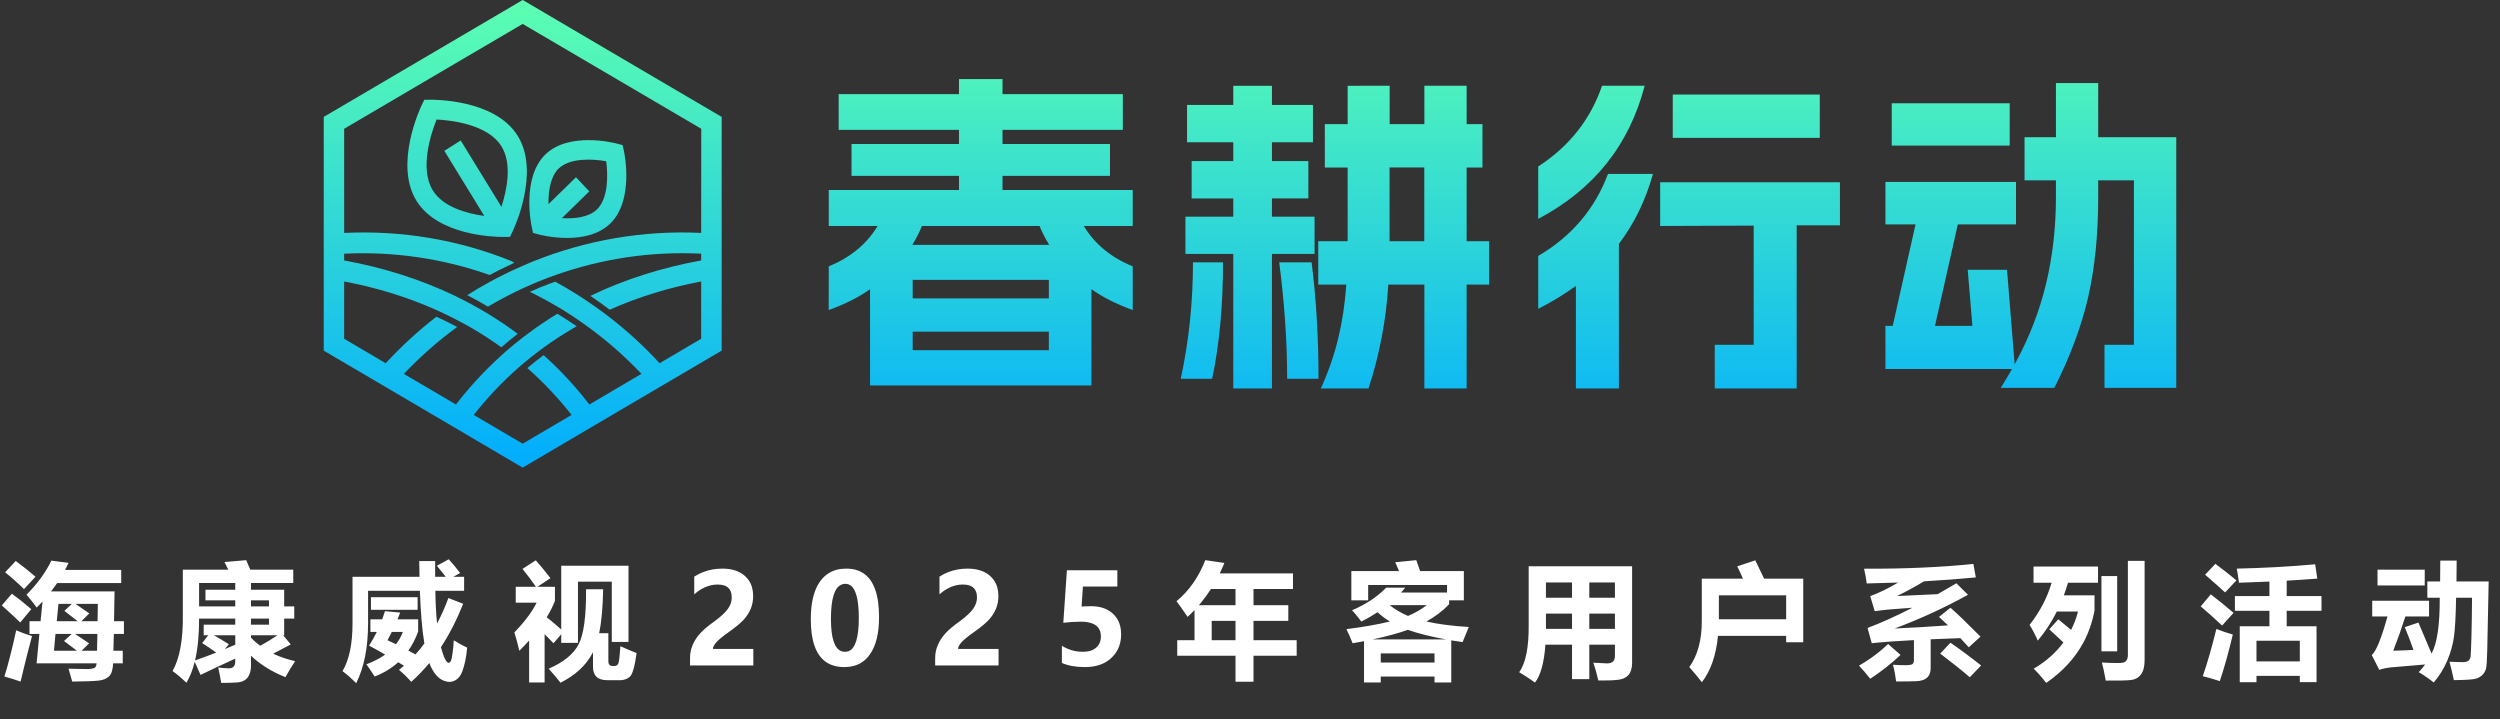 <svg width="278" height="80" viewBox="0 0 278 80" fill="none" xmlns="http://www.w3.org/2000/svg" xmlns:xlink="http://www.w3.org/1999/xlink">
	<rect x="0" y="0" width="278" height="80" fill="#333333" stroke="none"/>
	<desc>
			Created with Pixso.
	</desc>
	<defs>
		<linearGradient x1="58.126" y1="52.29" x2="58.126" y2="0.29" id="paint_linear_314_3945_0" gradientUnits="userSpaceOnUse">
			<stop stop-color="#00ACFF"/>
			<stop offset="1" stop-color="#5CFFB1"/>
		</linearGradient>
		<linearGradient x1="51.951" y1="52.29" x2="51.951" y2="0.25" id="paint_linear_314_3946_0" gradientUnits="userSpaceOnUse">
			<stop stop-color="#00ACFF"/>
			<stop offset="1" stop-color="#5CFFB1"/>
		</linearGradient>
		<linearGradient x1="64.259" y1="52.29" x2="64.259" y2="0.25" id="paint_linear_314_3947_0" gradientUnits="userSpaceOnUse">
			<stop stop-color="#00ACFF"/>
			<stop offset="1" stop-color="#5CFFB1"/>
		</linearGradient>
		<linearGradient x1="109.064" y1="52.289" x2="109.064" y2="0.248" id="paint_linear_314_3949_0" gradientUnits="userSpaceOnUse">
			<stop stop-color="#00ACFF"/>
			<stop offset="1" stop-color="#5CFFB1"/>
		</linearGradient>
		<linearGradient x1="148.448" y1="52.289" x2="148.448" y2="0.248" id="paint_linear_314_3950_0" gradientUnits="userSpaceOnUse">
			<stop stop-color="#00ACFF"/>
			<stop offset="1" stop-color="#5CFFB1"/>
		</linearGradient>
		<linearGradient x1="187.834" y1="52.289" x2="187.834" y2="0.248" id="paint_linear_314_3951_0" gradientUnits="userSpaceOnUse">
			<stop stop-color="#00ACFF"/>
			<stop offset="1" stop-color="#5CFFB1"/>
		</linearGradient>
		<linearGradient x1="225.834" y1="52.289" x2="225.834" y2="0.248" id="paint_linear_314_3952_0" gradientUnits="userSpaceOnUse">
			<stop stop-color="#00ACFF"/>
			<stop offset="1" stop-color="#5CFFB1"/>
		</linearGradient>
	</defs>
	<rect id="画板 2295" width="278" height="80" fill="#FFFFFF" fill-opacity="0"/>
	<path id="海康威视2025年客用户系列活动" d="M45.41 72.35Q46.08 71.4 46.5 70.21L46.5 68.87L44.2 68.87L44.5 68.12L42.81 67.96Q42.67 68.42 42.5 68.87L41.19 68.87L41.19 70.27L41.9 70.27Q41.52 71.05 41.04 71.79Q41.94 72.27 42.83 72.79Q41.95 73.42 40.74 73.87Q41.18 74.47 41.66 75.23Q43.18 74.64 44.28 73.64L44.92 74.03Q44.65 74.27 44.37 74.49Q45.12 75.12 45.73 75.82Q46.8 74.87 47.74 73.73Q48.38 75.38 49.45 75.73Q49.73 75.83 50.03 75.83Q50.41 75.79 50.7 75.61Q51.16 75.32 51.4 74.68Q51.8 73.63 51.95 72.02Q51.23 71.68 50.46 71.2Q50.42 71.97 50.32 72.66Q50.22 73.35 50.14 73.5Q50.06 73.65 49.94 73.7Q49.93 73.71 49.91 73.71Q49.51 73.73 49.03 71.97Q50.44 69.83 51.5 67.14L49.86 66.5Q49.31 68.01 48.6 69.33Q48.44 67.77 48.41 65.7L51.61 65.7L51.61 64.14L50.41 64.14L51.17 63.72Q50.52 62.87 49.9 62.19L48.58 62.91Q49.04 63.47 49.57 64.14L48.39 64.14L48.39 62.39L46.62 62.39L46.65 64.14L39.2 64.14L39.2 69.33Q39.2 72.74 38.09 74.63Q38.8 75.16 39.61 75.97Q40.93 73.33 40.93 69.31L40.93 65.7L46.69 65.7Q46.82 69.34 47.19 71.55Q46.72 72.2 46.2 72.77L45.41 72.35ZM30.38 72.69Q31.38 72.18 32.33 71.66L31.49 70.64L31.6 70.64L31.6 68.79L32.72 68.79L32.72 67.43L31.6 67.43L31.6 65.58L27.91 65.58L27.91 64.83L32.61 64.83L32.61 63.35L27.83 63.35Q27.54 62.68 27.38 62.29L24.96 62.5Q25.22 62.98 25.39 63.35L20.33 63.35L20.33 68.33Q20.39 72.48 19.19 74.62Q19.87 75.1 20.73 75.92Q21.31 74.97 21.65 73.59L22.3 75.05Q24.22 74.12 26.16 73.24L26.16 73.54Q26.16 73.97 25.95 74.16Q25.78 74.3 25.5 74.32Q24.82 74.3 24.26 74.23Q24.44 74.96 24.6 75.94Q25.46 75.94 26.35 75.89Q27 75.85 27.38 75.51Q27.91 75.03 27.91 73.97L27.91 72.92Q29.48 74.4 31.74 75.3Q32.31 74.28 32.82 73.52Q31.48 73.22 30.38 72.69ZM143.26 69.04L143.26 67.3L139.39 67.3L139.39 65.5L143.78 65.5L143.78 63.76L135.64 63.76Q135.91 63.19 136.15 62.6L134.03 62.29Q132.92 65.11 130.88 66.81Q130.86 66.83 130.83 66.85Q131.54 67.82 132.06 68.6Q132.46 68.23 132.83 67.84L132.83 71.19L130.91 71.19L130.91 72.92L137.39 72.92L137.39 75.81L139.39 75.81L139.39 72.92L144.19 72.92L144.19 71.19L139.39 71.19L139.39 69.04L143.26 69.04ZM151.68 71.3L151.68 75.89L153.54 75.89L153.54 75.23L159.52 75.23L159.52 75.89L161.38 75.89L161.38 71.21Q161.99 71.31 162.64 71.4L163.33 69.72Q160.59 69.56 158.62 69.11Q160.11 68.28 161.14 67.19L161.14 66.76L162.78 66.76L162.78 63.5L157.92 63.5Q157.68 62.78 157.49 62.29L155.15 62.52L155.57 63.5L150.27 63.5L150.27 66.76L152.14 66.76L152.14 65.05L160.91 65.05L160.91 65.89L155.79 65.89Q156.04 65.63 156.26 65.35L154.14 65.35Q152.67 66.87 150.35 67.86Q150.87 68.42 151.38 69.12Q152.35 68.63 153.18 68.08Q153.82 68.67 154.55 69.11Q152.58 69.6 149.72 69.96Q150.09 70.69 150.41 71.53Q151.06 71.42 151.68 71.3ZM62.41 70.53L62.41 71.49L64.27 71.49L64.27 64.68L68.03 64.68L68.03 71.38L69.89 71.38L69.89 62.91L62.41 62.91L62.41 70Q61.67 69.33 60.8 68.64Q61.36 67.71 61.71 66.82L61.71 65.25L59.77 65.25L61.21 64.29Q60.3 63.11 59.58 62.31L58.1 63.26Q59.01 64.38 59.59 65.25L57.35 65.25L57.35 67.02L59.67 67.02Q58.91 68.56 57.2 70.32Q57.5 71.31 57.75 72.37Q58.33 71.79 58.84 71.22L58.84 75.89L60.56 75.89L60.56 70.52Q61 70.95 61.55 71.53L62.41 70.53ZM193.82 64.35L189.24 64.35L189.24 69.07Q189.24 72.24 187.85 74.18Q188.46 74.86 189.25 75.86Q190.72 73.96 191.04 70.71L198.62 70.71L198.62 71.42L200.52 71.42L200.52 64.35L196.17 64.35Q195.53 63.01 195.19 62.31L193.18 62.98Q193.45 63.5 193.82 64.35ZM4.51 69.08L3.28 69.08L3.28 70.49L4.38 70.49L4.07 73.76L10.74 73.76Q10.72 74.12 10.53 74.25Q10.48 74.29 10.41 74.31Q10.11 74.4 9.69 74.4Q8.94 74.4 7.62 74.36Q7.84 75.08 8.03 75.79Q10.25 75.77 10.99 75.68Q11.74 75.59 12.14 75.2Q12.53 74.81 12.58 73.76L13.65 73.76L13.65 72.36L12.61 72.36L12.66 70.49L13.78 70.49L13.78 69.08L12.68 69.08L12.74 65.76L5.68 65.76Q6.03 65.31 6.35 64.84L13.48 64.84L13.48 63.38L7.23 63.38Q7.33 63.18 7.43 62.99Q7.53 62.79 7.62 62.59L5.71 62.34Q4.78 64.29 2.95 66.13Q3.63 66.93 4.08 67.56Q4.41 67.23 4.73 66.89L4.51 69.08ZM270.39 72.68L268.93 69.23L267.41 69.74Q267.89 70.9 268.38 72.27Q267.37 72.33 266.13 72.36Q266.85 70.51 267.48 68.55L270.11 68.55L270.11 66.8L263.79 66.8L263.79 68.55L265.49 68.55Q264.45 72.26 263.74 72.84L264.58 74.49Q265.03 74.31 265.89 74.21L269.68 73.89Q269.35 74.34 268.96 74.74Q269.85 75.27 270.63 75.89Q271.54 74.84 272.12 73.5Q272.69 72.15 272.88 70.83Q273.06 69.52 273.12 66.47L274.89 66.47Q274.87 69.12 274.82 70.92Q274.77 72.72 274.73 73.02Q274.7 73.23 274.59 73.37Q274.54 73.43 274.48 73.48Q274.27 73.63 273.87 73.63Q273.28 73.63 272.38 73.58Q272.65 74.59 272.87 75.63Q274.85 75.61 275.32 75.47Q275.78 75.33 276.07 75.03Q276.26 74.83 276.36 74.59Q276.42 74.47 276.45 74.34Q276.54 73.95 276.58 72.39L276.74 64.66L273.16 64.66L273.18 62.34L271.36 62.34L271.34 64.66L269.92 64.66L269.92 66.47L271.3 66.47Q271.32 70.98 270.39 72.68ZM238.48 62.37L236.62 62.37L236.62 72.79Q236.63 73.15 236.5 73.38Q236.39 73.57 236.23 73.64Q236.21 73.66 236.18 73.66Q235.99 73.73 235.49 73.73Q234.68 73.73 233.73 73.67Q233.93 74.4 234.16 75.68Q236.2 75.7 236.94 75.62Q237.41 75.57 237.74 75.33Q237.93 75.19 238.08 74.99Q238.48 74.45 238.48 73.41L238.48 62.37ZM3.95 64.13Q2.81 63.16 1.75 62.38L0.57 63.64Q1.73 64.58 2.67 65.51L3.95 64.13ZM248.69 64.54Q247.68 63.68 246.35 62.7L245.21 63.91Q246.72 65.21 247.43 65.88L248.69 64.54ZM219.44 62.71Q213.98 63.27 207.28 63.24Q207.49 64.1 207.58 64.88L211.07 64.78Q209.46 65.74 207.97 66.29L208.47 67.96Q209.95 67.75 212.66 67.58Q209.98 68.96 207.67 69.83L208.14 71.53Q209.77 71.34 212.83 71.18L212.83 73.39Q212.83 73.71 212.68 73.84Q212.67 73.84 212.66 73.85Q212.48 73.97 211.92 73.97Q211.17 73.97 210.5 73.92Q210.73 74.78 210.85 75.78Q212.23 75.78 213.06 75.75Q213.89 75.72 214.29 75.36Q214.35 75.3 214.41 75.23Q214.69 74.88 214.69 74.3L214.69 71.09L217.99 70.96Q218.45 71.44 218.93 71.98L220.23 70.79Q217.95 68.49 216.89 67.58L215.62 68.6Q216.09 69.03 216.62 69.54Q213.63 69.76 210.69 69.89Q215.01 68.26 218.84 66.14L217.55 64.86Q216.48 65.5 215.47 66.07L210.95 66.28Q212.54 65.5 213.96 64.64Q216.96 64.47 219.71 64.21L219.44 62.71ZM252.36 66.28L248.52 66.28L248.52 67.92L252.36 67.92L252.36 69.64L249.06 69.64L249.06 75.86L250.92 75.86L250.92 75.16L255.74 75.16L255.74 75.85L257.6 75.85L257.6 69.64L254.28 69.64L254.28 67.92L258.15 67.92L258.15 66.28L254.28 66.28L254.28 64.57Q256.04 64.47 257.68 64.34L257.45 62.75Q253.28 63.13 248.73 63.23Q248.89 64.09 248.97 64.8L252.36 64.67L252.36 66.28ZM181.1 75.04Q181.49 74.57 181.49 73.7L181.49 62.97L169.99 62.97L169.99 69.41Q170.03 73.25 168.93 74.75Q169.82 75.27 170.69 75.9Q171.63 74.71 171.85 71.69L174.81 71.69L174.81 75.52L176.73 75.52L176.73 71.69L179.58 71.69L179.58 72.94Q179.58 73.34 179.38 73.55Q179.16 73.77 178.72 73.77Q178.59 73.77 177.18 73.69Q177.5 74.62 177.73 75.67Q179.06 75.69 179.88 75.6Q180.65 75.52 181.05 75.1Q181.07 75.07 181.1 75.04ZM233.3 63L226.13 63L226.13 64.8L228.14 64.8Q227.42 67.27 225.69 69.49Q226.2 70.31 226.6 71.24Q227.83 69.78 228.72 68L231.08 68Q230.79 69.09 230.31 70.04Q229.54 69.4 228.88 68.87L227.88 69.98Q228.62 70.65 229.45 71.44Q228.2 73.15 226.15 74.36Q226.82 75.01 227.54 75.94Q230.3 74.03 231.7 71.4Q232.56 69.78 232.91 67.88L232.91 66.2L229.5 66.2Q229.75 65.52 229.96 64.8L233.3 64.8L233.3 63ZM83.77 72.16L79.28 72.16Q79.28 71.85 79.65 71.43Q80.01 71.01 81.09 70.25Q82.2 69.46 82.71 68.9Q83.21 68.34 83.48 67.7Q83.75 67.06 83.75 66.27Q83.75 65.26 83.28 64.56Q83.09 64.27 82.82 64.04Q82.79 64.01 82.75 63.97Q81.84 63.23 80.32 63.23Q79.2 63.23 78.23 63.6Q77.69 63.8 77.2 64.12L77.2 66.09Q78.27 65.15 79.43 65.02Q79.62 65 79.81 65Q80.66 65 81.04 65.42Q81.37 65.78 81.37 66.43Q81.37 66.61 81.34 66.79Q81.26 67.25 80.96 67.68Q80.55 68.27 79.52 69.04Q78.4 69.83 77.87 70.42Q77.33 71.01 77.03 71.7Q76.73 72.38 76.73 73.21L76.73 74L83.77 74L83.77 72.16ZM91.17 64.68Q90.16 66.13 90.16 68.87Q90.16 72.42 91.83 73.6Q92.66 74.18 93.89 74.18Q94.97 74.18 95.76 73.7Q96.34 73.35 96.76 72.73Q97.75 71.29 97.75 68.63Q97.75 64.92 96.03 63.76Q95.24 63.23 94.1 63.23Q92.97 63.23 92.15 63.74Q91.59 64.09 91.17 64.68ZM111.04 72.16L106.54 72.16Q106.54 71.85 106.91 71.43Q107.28 71.01 108.36 70.25Q109.47 69.46 109.98 68.9Q110.48 68.34 110.75 67.7Q111.02 67.06 111.02 66.27Q111.02 65.26 110.55 64.56Q110.36 64.27 110.09 64.04Q110.05 64.01 110.02 63.97Q109.11 63.23 107.58 63.23Q106.47 63.23 105.5 63.6Q104.96 63.8 104.47 64.12L104.47 66.09Q105.54 65.15 106.7 65.02Q106.89 65 107.08 65Q107.92 65 108.31 65.42Q108.64 65.78 108.64 66.43Q108.64 66.61 108.61 66.79Q108.52 67.25 108.23 67.68Q107.82 68.27 106.79 69.04Q105.67 69.83 105.14 70.42Q104.6 71.01 104.3 71.7Q103.99 72.38 103.99 73.21L103.99 74L111.04 74L111.04 72.16ZM264.38 65.1L269.63 65.1L269.63 63.35L264.38 63.35L264.38 65.1ZM118.08 71.81L118.08 73.72Q119.12 74.18 120.63 74.18Q122.29 74.18 123.33 73.38Q123.46 73.28 123.58 73.16Q124 72.77 124.26 72.29Q124.67 71.53 124.67 70.55Q124.67 69.47 124.17 68.72Q124 68.47 123.77 68.25Q123.67 68.16 123.55 68.07Q122.69 67.41 121.32 67.41Q120.84 67.41 120.27 67.45L120.42 65.22L124.25 65.22L124.25 63.41L118.64 63.41L118.24 69.25Q119.33 69.13 120.16 69.13Q121.64 69.13 122.15 69.83Q122.42 70.2 122.42 70.78Q122.42 71.3 122.19 71.67Q122.07 71.87 121.89 72.02Q121.36 72.48 120.42 72.48Q119.95 72.48 119.5 72.39Q118.76 72.23 118.08 71.81ZM233.68 72.43L235.43 72.43L235.43 64.06L233.68 64.06L233.68 72.43ZM174.81 66.47L171.91 66.47L171.91 64.77L174.81 64.77L174.81 66.47ZM176.73 64.77L179.58 64.77L179.58 66.47L176.73 66.47L176.73 64.77ZM26.16 65.58L22.85 65.58L22.85 66.76L26.16 66.76L26.16 67.43L22.14 67.43L22.14 64.83L26.16 64.83L26.16 65.58ZM93.52 72.4Q92.4 71.92 92.4 68.82Q92.4 65.49 93.57 65.01Q93.77 64.92 94 64.92Q94.21 64.92 94.38 64.99Q95.5 65.44 95.5 68.71Q95.5 71.95 94.37 72.41Q94.18 72.48 93.96 72.48Q93.72 72.48 93.52 72.4ZM137.39 67.3L133.31 67.3Q133.42 67.18 133.52 67.06Q134.13 66.31 134.66 65.5L137.39 65.5L137.39 67.3ZM70.79 72.62Q70.11 72.36 68.99 71.86Q68.88 73.49 68.76 73.77Q68.7 73.91 68.6 73.98Q68.49 74.06 68.32 74.06L68.11 74.06Q67.91 74.06 67.8 73.96Q67.65 73.83 67.65 73.52L67.65 70.41L66.63 70.41Q67.02 68.49 67.07 65.53L65.17 65.53Q65.2 70.04 64.33 71.67Q63.47 73.3 61.01 74.36Q61.81 75.23 62.33 75.92Q64.83 74.65 65.88 72.63Q65.91 72.58 65.94 72.53L65.94 74.15Q65.94 74.83 66.27 75.2Q66.68 75.64 67.58 75.64L68.92 75.64Q69.35 75.64 69.71 75.47Q69.87 75.39 70.02 75.27Q70.48 74.9 70.79 72.62ZM3.48 67.74Q2.36 66.77 1.32 66.02L0.2 67.32Q1.83 68.79 2.25 69.22L3.48 67.74ZM248.37 68.15Q247.21 67.14 245.84 66.09L244.72 67.43Q245.83 68.37 247.1 69.56L248.37 68.15ZM198.62 66.2L198.62 68.86L191.14 68.86L191.14 66.2L198.62 66.2ZM46.44 66.41L41.25 66.41L41.25 67.81L46.44 67.81L46.44 66.41ZM27.91 66.76L29.91 66.76L29.91 67.43L27.91 67.43L27.91 66.76ZM7.99 67.15L7.16 67.93L8.64 69.08L6.31 69.08L6.5 67.15L7.99 67.15ZM9.05 69.08L9.93 68.21Q8.96 67.54 8.39 67.15L10.88 67.15L10.85 69.08L9.05 69.08ZM158.66 67.29Q157.73 68.01 156.57 68.49Q155.43 68.01 154.53 67.29L158.66 67.29ZM174.81 69.93L171.91 69.93L171.91 68.23L174.81 68.23L174.81 69.93ZM179.58 69.93L176.73 69.93L176.73 68.23L179.58 68.23L179.58 69.93ZM26.16 69.46L22.65 69.46L22.65 70.64L23.16 70.64L22.48 71.51Q23.25 71.99 24.04 72.57Q22.89 73.02 21.69 73.44Q22.14 71.53 22.14 68.79L26.16 68.79L26.16 69.46ZM29.91 68.79L29.91 69.46L27.91 69.46L27.91 68.79L29.91 68.79ZM137.39 71.19L134.74 71.19L134.74 69.04L137.39 69.04L137.39 71.19ZM248.29 70.56Q247.39 70.31 246.46 69.94Q245.69 73.07 244.95 75.19Q245.87 75.42 246.84 75.74Q247.57 73.59 248.29 70.56ZM152.64 71.1Q154.92 70.62 156.55 70.04Q158.29 70.65 160.8 71.1L152.64 71.1ZM3.56 70.73Q2.65 70.46 1.8 70.09Q1.18 72.99 0.49 75.23Q1.4 75.48 2.29 75.79Q2.93 73.04 3.56 70.73ZM44.03 71.64L43.09 71.19Q43.33 70.75 43.57 70.27L44.8 70.27Q44.64 70.69 44.42 71.07Q44.24 71.37 44.03 71.64ZM7.98 70.49L7.12 71.28Q7.82 71.79 8.55 72.36L6 72.36L6.17 70.49L7.98 70.49ZM9.07 72.36L9.91 71.54Q8.92 70.86 8.34 70.49L10.83 70.49L10.79 72.36L9.07 72.36ZM26.16 70.64L26.16 71.69Q25.58 71.94 25 72.18L25.45 71.64Q24.57 71.08 23.78 70.64L26.16 70.64ZM30.86 70.64Q29.96 71.25 28.93 71.81Q28.37 71.4 27.91 70.91L27.91 70.64L30.86 70.64ZM250.92 71.25L255.74 71.25L255.74 73.55L250.92 73.55L250.92 71.25ZM220.3 74Q218.41 72.51 216.89 71.47L215.75 72.68Q217.58 74.06 219.04 75.31L220.3 74ZM211.34 72.83L209.96 71.61Q209.06 72.47 208.04 73.18Q207.4 73.63 206.72 74.02Q207.34 74.67 207.97 75.48Q209.8 74.28 211.34 72.83ZM153.54 72.66L159.52 72.66L159.52 73.67L153.54 73.67L153.54 72.66Z" fill="#FFFFFF" fill-opacity="1" fill-rule="evenodd"/>
	<rect id="标题" width="206" height="52" transform="translate(36 0)" fill="#FFFFFF" fill-opacity="0"/>
	<rect id="画板 1880" width="44.25" height="52" transform="translate(36 0)" fill="#FFFFFF" fill-opacity="0"/>
	<path id="path" d="M80.25 13L69.18 6.5L58.69 0.33L58.12 0L47.06 6.5L36 13L36 38.99L47.06 45.49L58.12 52L69.18 45.49L80.25 38.99L80.25 13ZM77.97 25.9C71.48 25.59 65.12 26.72 59.25 29.08C59.25 29.08 58.64 29.33 58.03 29.6C57.42 29.87 56.82 30.15 56.81 30.15C56.31 30.39 55.81 30.64 55.31 30.89L54.51 31.32C53.64 31.79 52.79 32.29 51.96 32.82C52.68 33.19 53.4 33.59 54.11 34.01L54.26 34.1C55.26 33.51 56.28 32.96 57.32 32.45L58.12 32.07C58.7 31.81 59.28 31.55 59.86 31.31C60.22 31.17 60.57 31.03 60.93 30.89L61.79 30.58C66.91 28.77 72.39 27.93 77.97 28.21L77.97 28.96C73.65 29.75 69.5 31.04 65.65 32.9C66.38 33.39 67.09 33.91 67.8 34.44C71.01 33.01 74.42 31.97 77.97 31.3L77.97 37.67L73.35 40.39C71.61 38.5 69.72 36.77 67.71 35.22L67.1 34.76C66.4 34.23 65.67 33.73 64.94 33.25L64.28 32.82C63.45 32.29 62.6 31.79 61.74 31.32C61.19 31.52 60.65 31.72 60.11 31.94C59.72 32.11 59.32 32.28 58.92 32.45C59.96 32.96 60.98 33.51 61.98 34.1L62.64 34.49C63.37 34.95 64.09 35.42 64.79 35.92L65.4 36.36C67.52 37.9 69.5 39.64 71.33 41.57L68.05 43.5L65.54 44.98C63.97 42.95 62.27 41.12 60.45 39.49C59.83 39.95 59.23 40.43 58.64 40.93C60.4 42.48 62.04 44.21 63.56 46.14L58.12 49.34L52.68 46.14C54.2 44.21 55.84 42.48 57.6 40.93L58.12 40.48C58.71 39.98 59.32 39.49 59.94 39.03L60.49 38.62C61.5 37.89 62.53 37.22 63.59 36.59L64.13 36.28C63.43 35.8 62.71 35.33 61.98 34.89C60.84 35.58 59.74 36.32 58.68 37.12L58.12 37.54C57.5 38.02 56.9 38.51 56.3 39.03L55.79 39.49C53.97 41.13 52.27 42.95 50.7 44.98L48.19 43.5L44.91 41.58C46.74 39.65 48.72 37.9 50.84 36.36C50.08 35.95 49.31 35.58 48.53 35.22C46.52 36.77 44.64 38.5 42.89 40.39L38.27 37.67L38.27 31.3C41.82 31.97 45.23 33.01 48.45 34.44L49.15 34.76C49.93 35.12 50.7 35.51 51.45 35.92L52.11 36.28L52.65 36.59C53.71 37.22 54.75 37.9 55.75 38.62C56.34 38.1 56.95 37.6 57.57 37.12C56.5 36.32 55.4 35.58 54.26 34.89L53.78 34.6L53.61 34.5C52.85 34.06 52.08 33.64 51.3 33.25L50.6 32.9C46.74 31.05 42.6 29.75 38.27 28.96L38.27 28.21C43.85 27.94 49.33 28.77 54.45 30.58C55.27 30.14 56.06 29.75 56.91 29.36C57.13 29.25 57.14 29.23 57.19 29.2C57.08 29.14 56.91 29.05 56.77 28.99C50.93 26.66 44.73 25.6 38.27 25.9L38.27 14.32L48.19 8.49L58.12 2.66L68.05 8.49L77.98 14.32L77.97 25.9Z" fill="url(#paint_linear_314_3945_0)" fill-opacity="1" fill-rule="nonzero"/>
	<path id="path" d="M47.83 11.09L47.18 11.1L46.89 11.7C46.76 11.97 43.78 18.28 46.33 22.36C48.74 26.2 54.97 26.35 55.94 26.35C56 26.35 56.04 26.35 56.06 26.35L56.71 26.34L57 25.74C57.13 25.47 60.11 19.16 57.56 15.09C55.01 11 48.13 11.09 47.83 11.09ZM48.14 21.19C46.62 18.76 47.94 14.81 48.55 13.29C50.16 13.37 54.23 13.82 55.75 16.25C56.98 18.21 56.36 21.14 55.76 23L51.23 15.62L49.41 16.77L53.85 24.01C51.95 23.75 49.3 23.05 48.14 21.19Z" fill="url(#paint_linear_314_3946_0)" fill-opacity="1" fill-rule="nonzero"/>
	<path id="path" d="M60.63 17.19C57.98 19.79 59.08 25.03 59.13 25.25L59.27 25.9L59.9 26.07C60.01 26.1 61.39 26.46 63.06 26.46C64.68 26.46 66.57 26.12 67.87 24.85C70.53 22.25 69.43 17.01 69.38 16.79L69.24 16.14L68.61 15.97C68.39 15.91 63.29 14.59 60.63 17.19ZM66.39 23.28C65.47 24.18 63.85 24.34 62.48 24.26L65.53 21.28L64.05 19.71L60.99 22.7C60.97 21.3 61.19 19.66 62.11 18.75C63.38 17.52 65.95 17.67 67.41 17.93C67.61 19.42 67.66 22.04 66.39 23.28Z" fill="url(#paint_linear_314_3947_0)" fill-opacity="1" fill-rule="nonzero"/>
	<rect id="画板 1879" width="149.841" height="34.418" transform="translate(92.158 8.791)" fill="#FFFFFF" fill-opacity="0"/>
	<path id="path" d="M92.16 29.62C94.58 28.62 96.39 27.13 97.59 25.13L92.16 25.13L92.16 21.13L106.64 21.13L106.64 19.56L94.69 19.56L94.69 16.01L106.64 16.01L106.64 14.44L93.26 14.44L93.26 10.47L106.64 10.47L106.64 8.79L111.48 8.79L111.48 10.47L124.86 10.47L124.86 14.44L111.48 14.44L111.48 16.01L123.43 16.01L123.43 19.56L111.48 19.56L111.48 21.13L125.96 21.13L125.96 25.13L120.52 25.13C121.72 27.13 123.54 28.63 125.96 29.62L125.96 34.48C124.13 33.81 122.6 33.04 121.37 32.16L121.37 42.86L96.75 42.86L96.75 32.16C95.52 33.04 93.99 33.81 92.15 34.48L92.16 29.62ZM116.67 27.23C116.2 26.46 115.85 25.76 115.6 25.13L102.52 25.13C102.27 25.76 101.92 26.46 101.45 27.23L116.67 27.23ZM101.49 33.18L116.63 33.18L116.63 31.12L101.49 31.12L101.49 33.18ZM116.63 38.94L116.63 36.88L101.49 36.88L101.49 38.94L116.63 38.94Z" fill="url(#paint_linear_314_3949_0)" fill-opacity="1" fill-rule="nonzero"/>
	<path id="path" d="M131.3 42.12C132.21 37.9 132.66 33.59 132.66 29.17L136 29.17C136 33.99 135.6 38.3 134.79 42.12L131.3 42.12ZM131.82 28.24L137.14 28.24L137.14 43.2L141.44 43.2L141.44 28.24L146.18 28.24L146.18 24.09L141.44 24.09L141.44 22.06L145.49 22.06L145.49 17.91L141.44 17.91L141.44 15.82L146 15.82L146 11.67L141.44 11.67L141.44 9.54L137.14 9.54L137.14 11.67L132 11.67L132 15.82L137.14 15.82L137.14 17.91L132.51 17.91L132.51 22.07L137.14 22.07L137.14 24.09L131.82 24.09L131.82 28.24ZM142.25 29.17C142.84 33.74 143.13 38.05 143.13 42.12L146.62 42.12C146.62 37.6 146.37 33.29 145.85 29.17L142.25 29.17ZM149.86 9.54L149.86 13.8L147.32 13.8L147.32 18.63L149.86 18.63L149.86 26.82L146.59 26.82L146.59 31.65L149.71 31.65C149.56 33.74 149.27 35.71 148.83 37.55C148.39 39.4 147.74 41.28 146.88 43.2L152.18 43.2C153.4 39.44 154.14 35.59 154.38 31.65L158.39 31.65L158.39 43.2L163.09 43.2L163.09 31.65L165.59 31.65L165.59 26.82L163.09 26.82L163.09 18.63L164.85 18.63L164.85 13.8L163.09 13.8L163.09 9.53L158.39 9.53L158.39 13.8L154.53 13.8L154.53 9.53L149.86 9.54ZM154.52 26.82L154.52 18.62L158.38 18.62L158.38 26.82L154.52 26.82Z" fill="url(#paint_linear_314_3950_0)" fill-opacity="1" fill-rule="nonzero"/>
	<path id="path" d="M171.05 18.51C174.51 16.27 176.87 13.27 178.15 9.53L182.89 9.53C181.17 16.14 177.23 21.08 171.05 24.34L171.05 18.51ZM178.81 19.34L183.81 19.34C183 22.25 181.74 24.85 180.02 27.12L180.02 43.2L175.24 43.2L175.24 31.79C173.9 32.76 172.5 33.61 171.05 34.34L171.05 28.46C174.75 26.29 177.34 23.25 178.81 19.34ZM184.61 20.27L204.6 20.27L204.6 25.06L199.79 25.06L199.79 43.2L190.68 43.2L190.68 38.34L195.01 38.34L195.01 25.09L184.61 25.13L184.61 20.27ZM186.01 10.51L202.36 10.51L202.36 15.33L186.01 15.33L186.01 10.51Z" fill="url(#paint_linear_314_3951_0)" fill-opacity="1" fill-rule="nonzero"/>
	<path id="path" d="M223.73 41.03L209.66 41.03L209.66 36.24L210.47 36.24L213.01 24.95L209.66 24.95L209.66 20.23L224.18 20.23L224.18 24.95L217.71 24.95L215.17 36.24L219.33 36.24L218.81 30L223.18 30L224.03 40.51C225.62 37.62 226.78 34.64 227.52 31.57C228.25 28.5 228.62 25.3 228.62 21.96L228.62 20.05L225.13 20.05L225.13 15.26L228.62 15.26L228.62 9.24L233.32 9.24L233.32 15.26L242 15.26L242 43.13L234.02 43.13L234.02 38.34L237.29 38.34L237.29 20.05L233.32 20.05L233.32 21.96C233.32 26.12 232.94 29.84 232.19 33.11C231.43 36.37 230.18 39.71 228.44 43.13L222.49 43.13C223.15 42.05 223.56 41.35 223.73 41.03ZM210.36 11.48L223.48 11.48L223.48 16.19L210.36 16.19L210.36 11.48Z" fill="url(#paint_linear_314_3952_0)" fill-opacity="1" fill-rule="nonzero"/>
</svg>
